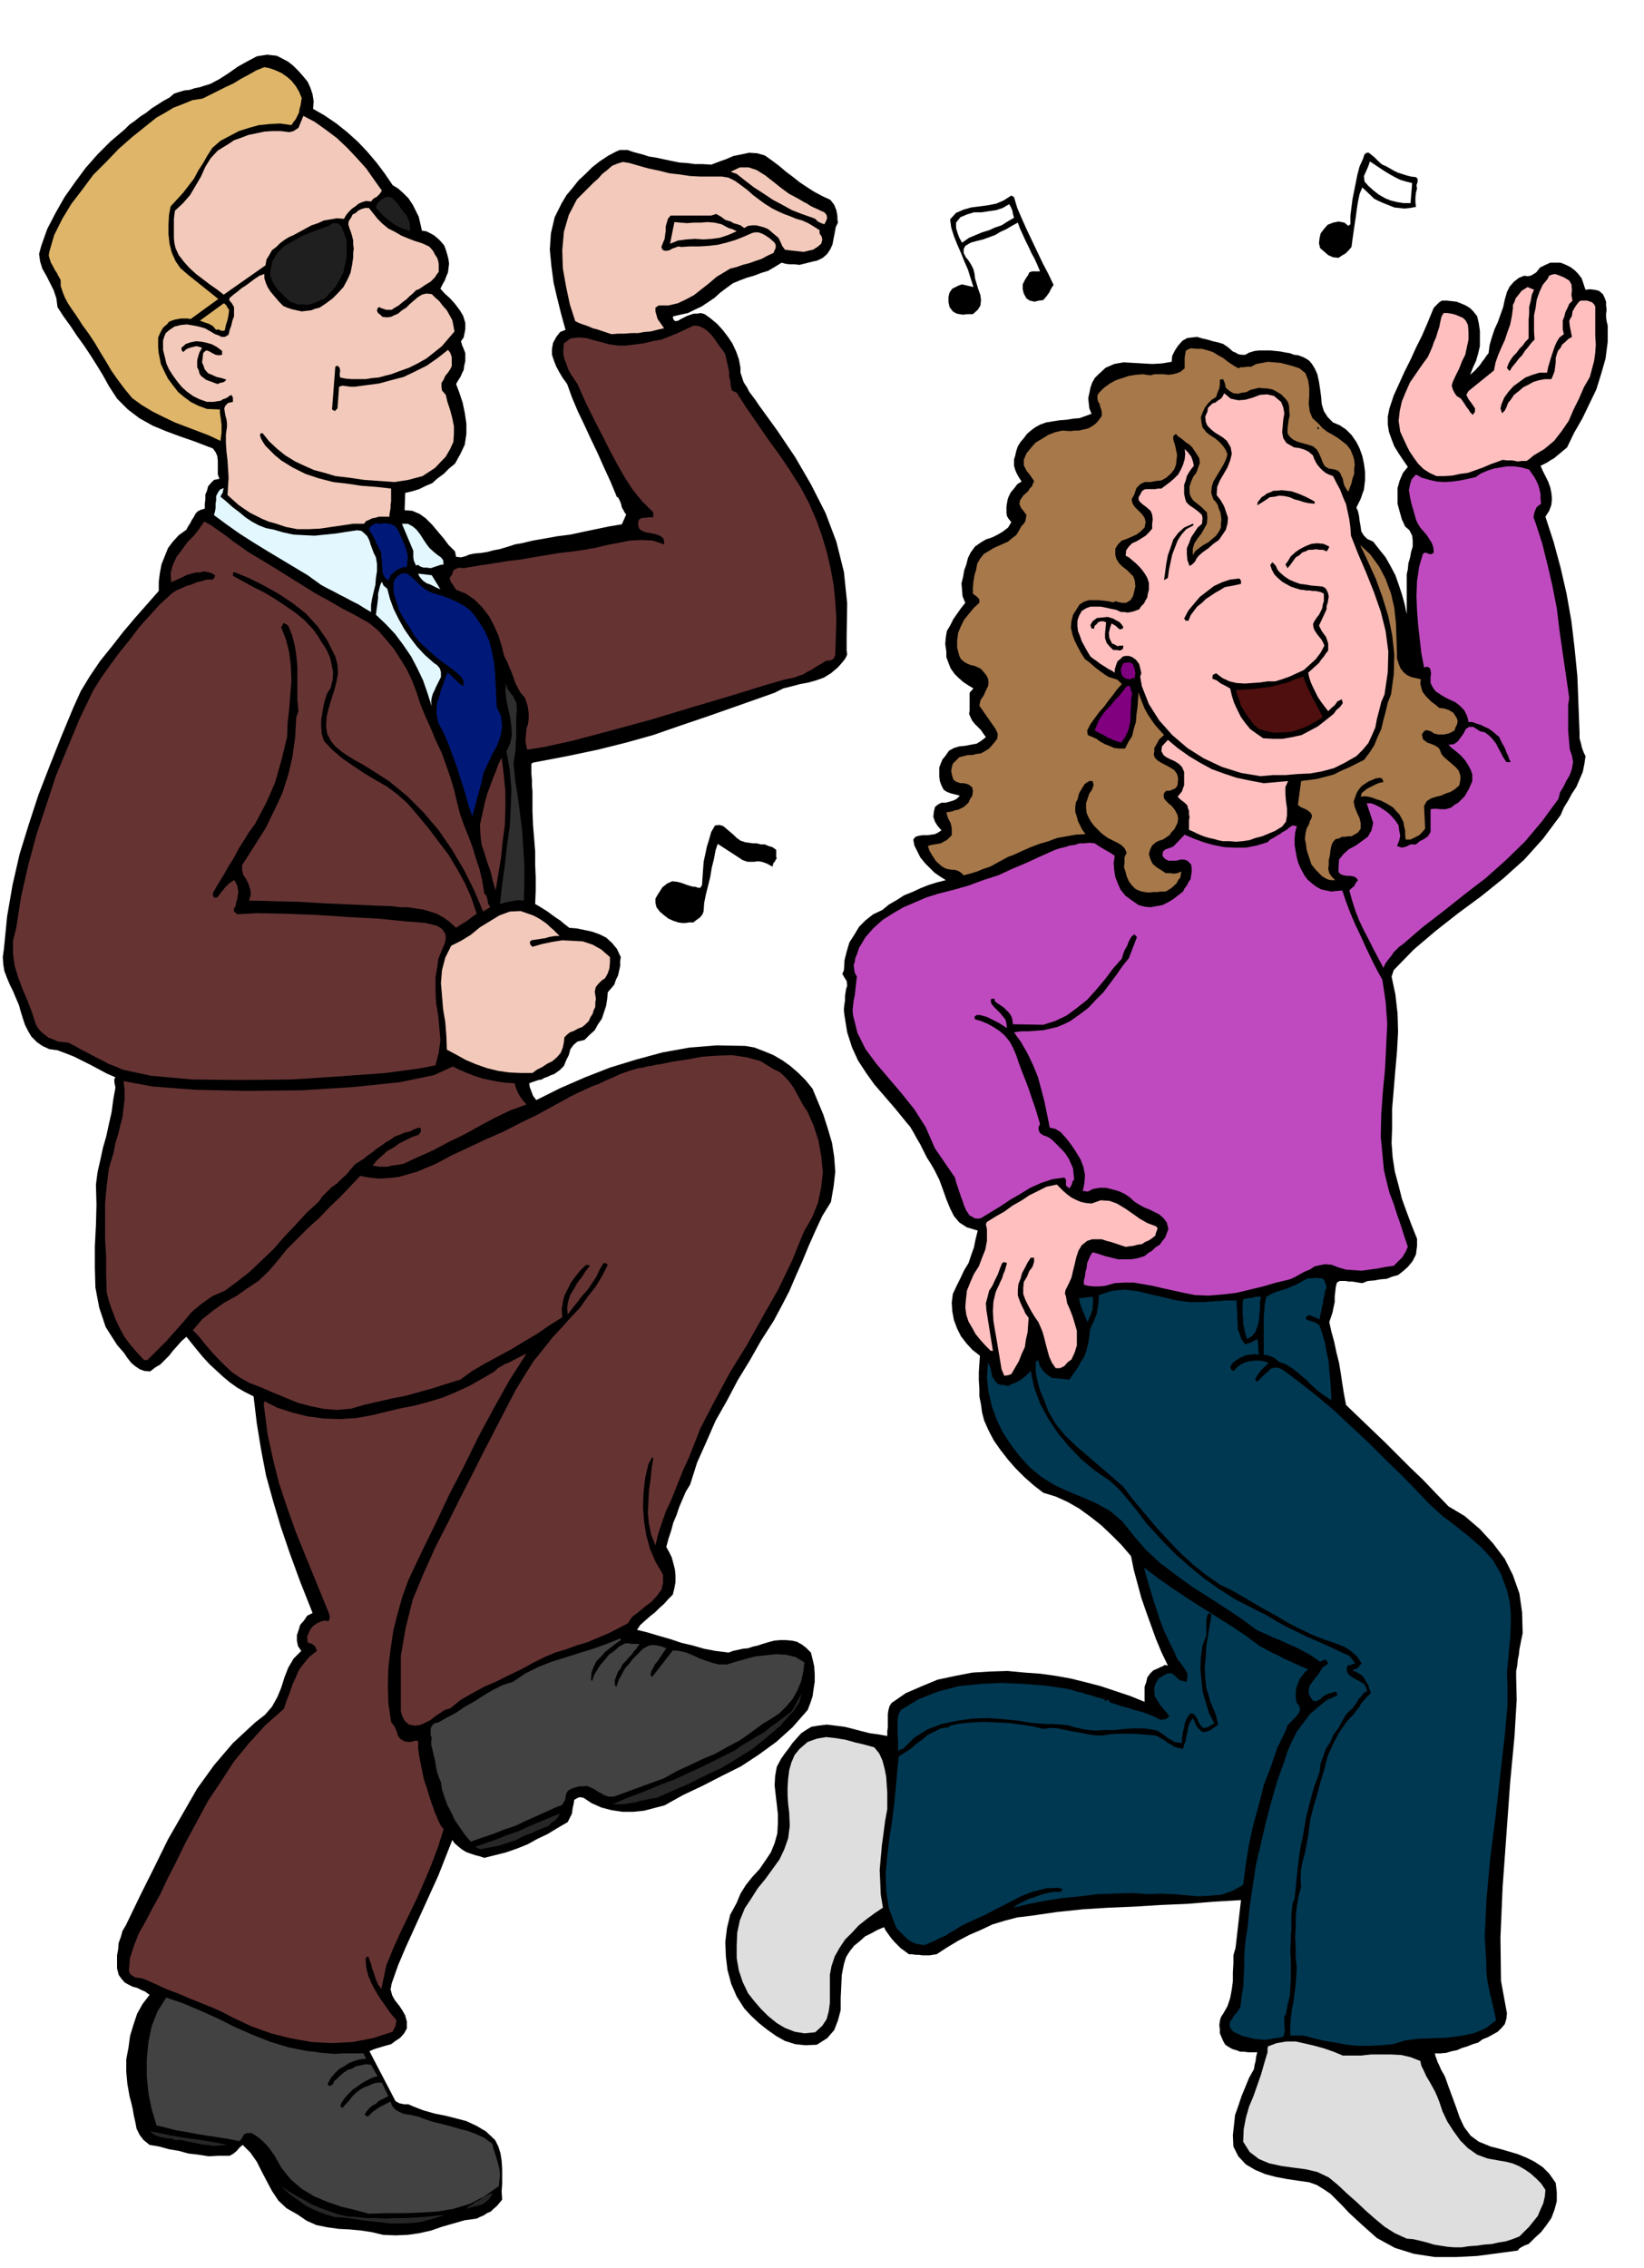 <svg xmlns="http://www.w3.org/2000/svg" fill-rule="evenodd" height="676.594" preserveAspectRatio="none" stroke-linecap="round" viewBox="0 0 3035 4187" width="490.455"><style>.brush1{fill:#000}.pen1{stroke:none}.brush2{fill:#deb569}.brush3{fill:#f2c9ba}.brush4{fill:#1f1f1f}.brush5{fill:#ffbfbf}.brush6{fill:#633}.brush7{fill:#a6784a}.brush8{fill:#bf4abf}.brush9{fill:#e3f7ff}.brush10{fill:#001978}.brush11{fill:purple}.brush14{fill:#003852}.brush15{fill:#424242}.brush16{fill:#262626}.brush17{fill:#dedede}</style><path class="pen1 brush1" d="m532 114 9 7 10 10 8 9 9 11 5 11 4 12 2 13-1 14 21 12 22 15 20 16 20 18 17 18 17 20 15 20 15 22 10 6 10 9 9 9 8 12 5 10 6 12 3 13 3 13 8 1 8 4 7 4 7 6 5 5 6 7 3 8 3 10 2 8 1 8-1 8-1 8-3 7-3 8-4 7-4 8 8 9 10 9 9 10 9 12 6 10 4 13v12l-3 15-5 7 2 7 3 7 3 8v15l-2 8-1 8-3 6-3 7-4 6-4 7 6 16 6 18 4 19 3 20v19l-3 20-8 17-10 18-11 9-10 10-11 8-10 9-12 5-12 6-13 4-13 3-1 32 14 1 14 6 11 8 12 12 10 12 11 13 9 12 12 12 1 5 1 5 9 1 8-2 7-3 9-2 12-1 13-2 11-3 11-2 10-3 10-3 9-3 12-2 21-5 23-4 22-4 24-3 23-5 24-5 24-5 24-4 8-18-3-4-2-4-3-5-1-5-2-6-2-4-2-4h-2l-12-29-12-26-12-27-12-25-12-26-12-25-11-26-9-25-8-11-6-10-6-11-4-10-4-12v-11l2-11 6-11 7-9 10-4-8-29-7-28-7-30-4-30-3-31 2-30 7-30 13-26 9-15 11-13 11-14 13-12 12-12 14-11 15-10 15-8 7-3h15l8 3 7 2 8 2 7 2 9 3 13 2 14 3 14 3 15 3 14 1 15 2h15l15 1 13-5 14-5 14-6 15-3 14-3 15 1 14 4 14 10 12 9 13 11 12 9 14 11 12 8 14 9 15 8 15 7 7 9 4 10 1 5 1 6v6l1 6-4 8-2 11-2 10-2 11-4 9-6 9-8 7-10 5-9 2-8 2-8 2-8 2-9-1h-9l-8-1-7-2-13 8-12 7-13 4-13 5-14 4-13 5-12 5-11 8-12 9-11 10-12 8-12 8-13 6-12 6-14 3-13 3-1 2 2 5 3 2 5-1 5-3 6-3 6-3 6-2 6-2h6l7-1 7 2 11 8 12 10 10 11 10 13 8 12 7 15 5 14 3 16v9l3 9 3 9 6 9 4 8 6 8 6 8 6 9 34 47 33 49 29 50 27 53 20 53 14 56 6 58-1 62v25l1 7-2 5-3 5-5 6-7 8-13 11-13 8-14 5-14 4-16 3-15 4-16 4-16 8-65 23-57 20-53 18-49 17-50 14-52 13-57 12-63 12-3 2v18l1 12v10l1 11v37l1 25 2 24 2 25v24l1 24v24l-1 25 7 4 8 5 8 5 8 6 7 5 9 6 7 6 9 7 13 1 15 3 14 3 14 5 12 6 11 10 9 11 7 15-1 7v9l-2 9-2 9-4 8-3 9-6 7-6 7-1 12-2 13-4 12-4 12-7 10-6 11-10 9-9 9-13 3-7 6-6 8-3 11-5 10-4 10-8 8-10 7-6 2-6 3-6 2-5 3-6 1-6 2-6 2-5 2 1 7 3 8 3 8 6 8 44-22 46-20 46-18 49-15 48-13 50-9 50-4 53 1 17 3 18 7 17 7 17 10 14 10 15 13 13 13 13 16 10 24 10 24 8 25 8 27 4 26 2 27-3 27-5 29-16 26-13 28-12 27-12 29-12 27-12 28-14 27-15 28-23 36-21 37-22 36-20 38-21 37-17 39-17 38-13 41-8 13-6 14-6 14-5 15-6 14-4 15-5 15-4 15 5 9 5 10 3 11 3 12 1 11v12l-2 11-3 12-8 8-8 9-9 8-8 8-9 7-9 8-9 8-6 9 20 5 20 6 21 6 21 7 21 5 21 6 21 4 24 3 8-3 9-2 9-2 10-1 9-3 9-2 9-3 10-3 11-3 11-1h11l11 1 9 2 9 5 8 6 9 9 3 12 3 13 1 14v15l-2 13-2 14-4 12-5 13-28 32-30 27-33 24-32 21-36 18-35 18-36 17-34 19-19 5-19 5-20 2h-20l-20-3-19-5-18-8-15-10-7-1-5 2-5 3-1 7-2 9-1 9-4 8-4 8-19 11-18 11-19 9-18 10-20 8-20 7-20 5-20 5-9-3-8-2-9-3-8-3-8-5-6-5-7-6-4-6-13 33-13 33-15 33-15 33-15 33-15 33-14 33-12 34-2 11 3 11 5 9 8 10 6 9 5 9 3 11v13l-5 9-7 8-9 6-8 6-11 3-10 3-10 3-9 4 48 92 7 4 9 2h8l9 4 18 7 21 6 20 4 20 5 19 5 19 9 17 10 17 16 6 12 4 13 2 13 1 15v28l-1 14 1 15-5 6-5 6-6 5-5 5-7 3-6 4-7 3-6 3-22 3-21 6-21 6-20 7-22 5-21 3-23 1-23-1-21-5-20-3-21-2-20-1-21-3-20-4-18-8-16-11-21-12-15-14-12-18-9-17-10-19-9-18-12-17-14-14-6 5-5 6-6 5-7 4h-20l-19 1-19-3-18-2-18-5-18-3-18-5-18-3-11-9-7-9-6-12-2-11-3-13-2-12-3-13-3-11-4-23-2-22v-23l4-21 3-22 6-20 7-21 10-18 13-17-8-6-7-3-8-4-8-2-8-4-7-4-6-7-5-7-3-12v-24l2-11 1-12 4-11 3-11 6-10 27-56 26-52 25-51 27-47 27-47 31-43 35-41 41-38 18-14 13-15 10-18 7-17 6-19 7-18 10-17 14-14-6-9-2-10v-10l3-9 3-10 7-8 6-9 10-5-23-58-19-52-17-50-14-47-13-47-9-47-8-49-6-50-16-8-14-8-14-10-12-10-13-12-12-11-12-13-10-12-21-26-9 8-8 9-8 9-7 9-8 8-8 8-10 6-9 7-11-1-8-3-9-6-7-6-7-9-6-9-7-8-6-7-21-33-12-36-7-37-1-37v-39l2-39 1-38-1-37 3-23 5-22 5-23 6-21 5-23 5-22 3-23 4-22-1-5-1-5v-6l2-3-16-7-15-8-15-8-14-7-16-8-15-6-16-6-15-2-13-6-10-7-10-10-6-10-6-12-4-12-4-13-3-11-6-14-5-12-6-12-5-12-5-13-2-12-1-14 2-14 6-61 10-58 13-57 17-55 18-55 21-54 21-53 22-53 14-31 17-28 19-28 21-26 21-27 22-26 22-25 22-25v-17l2-16 3-16 6-15 6-15 9-12 11-12 14-10 3-6 4-6 3-6 4-6 3-6 4-4 6-3 7-2v-9l1-8v-9l3-7 2-8 5-6 6-6 10-2-3-8v-25l-1-9-3-7-5-7-8-3-26-10-26-9-27-10-24-10-25-14-21-16-20-20-15-23-11-20-11-18-12-19-12-18-13-18-12-18-13-18-11-17-2-16-5-15-7-14-6-12-8-14-4-13-2-14 4-15 11-31 15-29 17-30 19-27 20-27 22-25 24-24 26-22 9-9 10-7 10-8 11-7 10-8 11-7 11-7 11-6 8-7 9-3 10-3 10-1 9-3 10-2 9-3 10-3 17-9 17-11 17-12 18-10 17-9 19-3 18 2 21 11z"/><path class="pen1 brush2" d="m557 181-1 6-1 7-2 7-1 7-3 6-3 6-4 5-4 6-21-3-19 1-20 2-18 5-19 6-17 9-17 9-15 13-9 14-8 14-9 14-8 15-10 13-10 13-11 12-12 13-3 16-1 18v17l2 18 4 16 7 16 9 13 15 13 55 44-51 37-6-1h-12l-5 1-6 1-6 2-5 2-3 4-8 7-5 9-4 9v19l1 10 2 10 2 10 6 13 7 14 9 12 10 13 11 9 12 9 14 7 16 6 24 1v6l1 7 1 7 1 8v15l-1 7-1 8-21-10-21-8-21-8-21-8-21-10-20-10-20-12-18-13-14-17-12-16-12-17-10-17-11-18-10-17-12-18-11-15-7-11-6-9-7-10-6-9-6-11-4-10-4-12v-11l-4-7-3-6-4-6-3-6-4-7-2-6-2-7 1-7 9-31 15-30 17-28 20-26 20-27 24-24 23-24 25-22 15-12 15-12 15-12 16-9 15-9 18-7 17-7 19-3 14-7 14-7 14-7 15-7 13-8 15-8 14-8 15-6 10 2 11 4 11 5 10 7 8 7 8 10 6 10 5 12z"/><path class="pen1 brush3" d="m705 352-4 6-5 5-7 4-4 5-9-1-7 2-7 3-6 5-6 4-6 6-5 6-4 7-13-1-12 2-12 2-11 5-12 4-11 6-11 6-11 6-9 4-8 5-8 6-7 7-8 6-5 9-5 8-2 11-77 54-13-10-13-9-13-10-12-9-12-11-10-11-10-13-6-13-2-9-1-9v-36l1-8 1-7 15-14 13-15 10-17 10-17 8-18 10-16 13-14 18-11 12-8 14-5 13-5 15-3 14-3 15-1h15l16 2 8-2 9-6 9-22 21 11 21 15 20 15 19 18 17 18 18 20 14 20 15 21z"/><path class="pen1 brush1" d="m2552 304 7 3 7 4 7 4 8 4 7 2 9 3 8 2 9 1 3 3v6l-2 6 1 6-2 8-1 9v8l1 9-11 2-10 1-10-1-9-1-10-4-10-4-9-4-8-4-22-21-5 12-3 14-2 13-2 15-2 13-2 14-2 14-2 15-5 6-6 6-7 4-6 4-10-1-9-4-8-7-7-6-2-9 1-9 2-9 6-8 7-8 10-4 10-2 11 2 7 6 4-3v-16l2-16 2-15 3-15 3-15 3-15 4-15 6-13 3-9 4-3h4l5 4 5 4 5 5 5 5 5 4zm-23-6-3 9-4 9-4 9 1 10 7 8 10 9 9 7 12 7 10 4 12 3 12 2h13l3-37-12-3-10-3-10-5-9-5-10-6-9-6-9-6-9-6z"/><path class="pen1 brush3" d="m1333 326 12 2 12 6 11 8 12 9 10 9 12 9 11 8 13 8 10 5 11 5 11 4 12 5 11 3 11 5 10 6 11 7v6l4 6 1 6-2 7-7 6-8 5-9 2-8 2-10-1-9-1-9-1-7-1-5-7-3-7-4-8-6-5-7-6-6-5-7-3-7-2-8-2h-7l-8 1-7 4-7-5-6-2-7-2-5-3-10-3-8-6-9-5-9 3h-75l-5 6-2 7-2 7v8l-1 7-1 8-3 7-3 8 2 5 4 2h4l5-1 5-3 6-2 5-2 6 1 15-1h17l17-1 18-2 16-4 17-5 15-6 16-7 5-1h6l6 2 6 3 9 6 9 8 2 4v6l-2 4-2 5-11 5-11 6-12 4-11 4-12 3-11 4-12 3-10 6-15 9-14 12-14 11-14 11-15 8-15 7-17 4h-18l-6 4v7l2 7 2 7 12 17-13 3-12 3-12 1-11 2h-13l-12 1h-12l-12 1-9-3-9-3-9-3-8-2-9-4-9-3-8-3-6-3-10-31-7-33-6-34-1-33 3-34 9-31 15-29 24-24 7-7 8-7 8-9 9-7 9-8 10-4 10-3 12 2 17 5 18 5 19 4 20 5 18 2 20 3 19 1h40zm141 41 5 3 5 3 6 3 6 4 6 3 7 3 6 3 7 3 4 5 1 6-2 5-3 6-6-2-6-3-5-5-5-2-20-7-18-7-18-10-17-9-18-12-17-11-17-13-15-12-6-2-5-2 17-8h16l15 5 16 10 14 11 15 12 15 11 17 9z"/><path class="pen1 brush4" d="m750 397 3 6 3 8 1 8v8l-10-4-9-3-9-5-7-5-9-7-7-6-6-7-6-6 2-8 5-5 5-4 7-3 5-1 6 3 4 3 5 6 4 5 4 6 4 5 5 6z"/><path class="pen1 brush1" d="m1872 364 6 20 9 21 9 20 10 21 9 19 10 21 10 19 10 21-4 6-4 8-5 7-6 7-8 1-8 2-9-2-6-4-5-9-2-8v-9l4-8 3-5 3-4 2-5 5-2h15l-5-12-5-11-6-11-5-11-6-12-5-11-5-11-4-11-11 6-10 6-11 5-10 6-11 4-11 4-12 3-11 3-10 6-3 6v7l4 8 5 6 5 8 4 8 2 8 1 9 3 10 3 10 4 11 1 9-1 10-5 8-9 8h-9l-10 1-11-2-7-4-6-8-2-9v-10l2-8 5-7 6-3 6-3 6-2 21 5-5-16-5-16-7-16-6-15-7-16-6-15-5-16-2-15 11-12 14-6 14-4 16-2 15-2 15-3 14-6 14-9 5 3zm-9 13-12 7-12 4-14 2-13 2h-14l-13 4-12 5-8 10v10l3 10 3 8 5 9 3-2 10-7 12-5 12-5 13-4 11-5 12-4 11-7 12-7-2-7-1-6-3-7-3-5z"/><path class="pen1 brush3" d="m697 404 9 9 11 9 12 6 12 7 12 5 13 5 13 4 13 6 4 4 4 5 3 6 4 6 2 6 1 6v14l-4 5-3 5-4 4-4 4-10 6-10 7-7 3-6 6-6 5-6 6-7 5-7 6-7 4-6 4h-10l-6-2-3-1-4-2-3 2-1 5 2 4 4 3 4 4 8 1 8-1 6-3 7-3 7-6 8-5 7-7 7-6 7-6 8-5 8-2 10 1 6 6 8 7 6 8 8 9 5 9 5 9 2 10 2 11-12 14-11 13-15 12-14 11-16 9-16 8-17 6-16 6-12 3-11 3-12 1-12 2h-25l-12-1-10-2-1-6 1-6-1-6-4-4-4 2-6 79 5 3 5-5 3-40 6-2 8 1 7 1h8l22-3 23-3 22-6 23-6 21-10 22-11 20-14 19-15 4 5 3 8v17l-3 6-4 6-5 6-3 7-4 6v7l1 7 7 8 3 13 5 15 4 15 3 15v14l-1 15-6 13-8 14-20 21-23 15-26 7-26 4-28-2-28-2-27-4-26-3-20-6-19-5-18-8-17-8-18-11-15-12-15-14-12-15h-4l-1 4 2 6 4 7 4 6 6 6 5 5 6 6 6 5 6 5 21 13 24 12 24 8 27 7 26 3 27 4 27 2 27 3v24l-1 6v6l-1 6-1 6v4h-20l-6 2-6 1-6 3-5 2-4 5h-20l-20 3-21 3-20 3-21 1h-21l-21-4-18-6-14-4-12-5-12-6-10-5-12-8-10-7-10-9-10-9 1-16 1-16-1-16-1-16-2-17-1-15v-16l2-14v-7l-1-7-2-7-1-6-1-7 2-5 5-5 9-2v-8l-3-5-5 3-4 3-6 2-5 3-7 1-6 1h-12l-14-5-12-6-11-8-9-8-9-11-8-11-7-11-5-11-2-9-2-8-2-8v-17l2-7 3-7 7-6 9-6 12-3 11-1 12 2 10 2 11 3 9 5 10 6 6 2 6 3h6l7-4 2-9 3-8 2-9 3-8v-17l-4-7-5-6 1-4 7-6 8-6 7-6 8-5 8-6 8-6 9-6 9-3v8l3 9 3 7 5 8 5 6 6 7 6 7 7 7 7 3 9 3 9 2 9 2 8-1 9-1 8-3 8-2 12-8 12-9 10-10 10-11 7-13 6-13 3-15 2-14v-8l1-8-1-8v-7l-2-8-2-7-3-8-2-7 1-6 4-6 3-6 6-3 4-4 6-3 7-2h7l16 20zm648 17 7 2 8 4-16 7-15 5-15 2-15 1-16-1-15 1-16 2-15 6 8-40 11 1 12 1 13-1h13l12-1 13 1 13 3 13 7z"/><path class="pen1 brush4" d="M640 443v30l-3 15-3 15-7 13-7 13-10 11-10 11-8 3-8 4-9 3-8 2-9-1h-8l-9-3-7-3-7-7-6-6-6-6-5-6-5-7-3-7-3-8v-8l4-19 9-15 13-13 16-9 16-9 17-7 16-6 17-6 7-5h7l4 1 5 5 2 5 3 7 2 6 3 7z"/><path class="pen1 brush1" d="m2920 514 7 21 8-1 9 1 8 2 7 6 3 6 3 8v7l1 8-1 7v7l1 7 2 8v30l-4 31-8 28-9 29-13 27-13 27-15 26-13 27-6 5-6 5-6 5-6 5-7 4-6 4-6 3-6 3 4 9 5 10 5 10 4 11 2 10 1 11-1 11-4 11-7 11 15 46 13 48 11 48 9 51 6 51 5 51 2 52 2 52v10l3 11 1 5 2 6 2 5 3 6-2 14-3 15-6 14-6 14-8 12-7 13-8 13-6 14-32 43-35 39-39 35-41 33-42 31-42 33-40 34-37 38-4 12 7 33 4 35 1 34-2 36-3 34-3 36-3 36v36l-1 27 2 27 4 26 7 26 6 24 9 25 9 24 10 25v14l-1 7-1 8-3 6-3 6-4 5-5 6-9 8-9 7-11 3-10 4-12 1-11 2-12 1-10 4-7-1-6-1-6-1h-6l-6-1h-11l-5 3-2 8-1 9-1 9v10l-2 9-2 10-3 9-3 9 4 18 5 18 4 19 5 20 3 18 3 20 3 19 4 21 24 23 24 23 24 23 24 24 22 22 24 23 23 24 24 25 30 18 28 24 24 26 22 29 15 30 12 34 5 35 1 38-2 10-2 10-2 10-1 10-2 9-1 11-2 10v11l1 42-4 67-8 85-7 97-7 97-4 93 1 80 11 60-1 10-3 10-6 7-7 7-9 5-9 5-10 4-8 6-10 3-10 4-10 3-9 4-10 2-10 3-11 1h-10l1 5 2 5 2 6 3 6 2 5 3 6 3 5 3 6 6 17 7 19 7 19 7 20 8 17 12 16 15 11 22 9 16 4 17 5 17 5 17 7 14 7 15 10 12 12 12 17 2 17v17l-4 15-6 16-9 13-10 13-12 11-11 11-6 2-6 3-5 3-3 4-37 5-38 5-39 2h-39l-39-6-35-11-33-18-27-24-13-12-12-11-11-12-11-11-12-12-12-8-13-8-14-5-21-3-20-3-21-4-19-5-19-8-17-10-14-15-9-18-1-21 2-18 2-19 6-17 6-18 7-17 7-17 9-16 1-7 2-8 1-8 2-8h-16l-8-1h-7l-8-3-7-2-7-4-6-4-4-7-3-7-3-7v-7l-1-8 1-8 2-7 4-6 8-14 5-15 3-16 2-15v-17l1-16v-15l4-14 10-88-51 3-49 4-48 2-48 3-48 2-48 3-48 5-48 7-25 3-23 6-23 7-21 10-21 9-21 11-20 12-20 13-7 1-6 1h-13l-7-1h-6l-6-1h-6l-8-6-7-5-6-6-6-6-6-7-5-7-5-7-3-6-12 5-11 6-12 6-10 9-10 8-8 10-7 11-4 13-4 20-1 22-1 21v22l-5 19-7 18-13 15-19 12-21 1-19-2-19-6-16-9-17-12-15-12-15-14-12-13-14-22-10-23-7-26-3-25-1-27 3-25 6-25 12-22 7-17 10-16 12-15 13-14 11-16 10-15 7-17 5-18 1-18v-18l-2-18-2-17-2-18 1-17 3-17 8-15 7-10 7-9 7-10 8-9 8-9 9-6 10-6 12-2 16-2 17 2 16 2 16 4 15 4 16 4 15 2 17 3v-9l1-7v-24l1-7 2-8 4-6 26-18 30-13 29-12 33-7 31-6 33-2 32-1 32 3 28 2 29 4 28 5 28 7 27 7 27 9 27 9 27 11v-28l3-8 2-9 5-7 6-6 9-4 4-2 5-2 3-2 6 1-12-25-10-24-9-25-9-25-9-26-7-26-7-26-5-25-18-21-18-18-19-18-19-15-22-16-21-12-22-10-23-7-18-14-17-15-16-16-14-16-14-18-12-17-10-19-8-18-4-15-2-15-3-15v-14l-1-16v-15l1-15 1-15-14-11-11-12-10-13-7-14-6-16-3-16-1-16 2-16 7-15 7-14 7-15 8-13 5-15 5-14 3-15 4-16-20-6-14-9-10-12-7-14-7-17-6-17-7-19-9-18-7-12-7-11-6-12-6-12-7-12-6-11-6-10-6-7-22-27-19-22-19-22-15-21-15-23-11-24-9-28-5-31-1-8v-6l1-8 1-6v-8l1-7 1-6 2-6-1-9-4-6-4-7 3-7 1-18 4-16 5-17 9-14 9-15 12-12 14-11 17-8 12-10 14-8 14-9 15-6 15-7 15-6 16-5 16-4-11-7-10-7-9-9-8-8-9-11-5-10-6-12-2-11 4-5 6-2 7-1h9l7-1 7-1 6-3 6-4-7-8-5-8-3-9 1-9 2-9 6-5 6-3h8l7-2 7-2 6-3 6-6-8-2-8-2-8-3-6-4-4-8-3-8-1-8v-17l3-8 3-7 5-6 7-10 9-5 10-3 11-1 10-2 11-2 8-5 9-7-5-7-4-6-6-6-5-5-5-6-3-6-3-7 1-6v-33l7-8-10-6-9-6-9-8-7-7-7-10-4-10-4-11v-10l-2-14 1-12 2-12 6-10 6-12 7-10 7-10 8-10-5-12-1-12-1-12 3-12 2-12 4-11 3-12 5-10 8-11 10-7 10-6 12-4 10-5 10-6 9-7 6-10-5-6-3-5-1-6v-12l1-6 1-6 2-6 4-8 6-7 6-8 8-5-4-6-3-5-3-6-2-5-2-7v-12l2-6 2-9 3-9 5-8 6-7 6-8 7-6 8-6 9-5 11-4 12-2 13-2 13-1 12-2 12-1 11-4 11-4-4-10-1-9-1-10 2-9 2-10 3-9 5-9 6-6 14-13 16-7 17-3 18 1 17 1 18 1 18-1 18-3 1-11 5-10 6-9 8-9 9-5 9-1 9-1 10 3 9 2 10 3 9 2 10 3 9 6 9 8 5 2 5 3 6 1h7l7-4 10-3 9-1h20l10 1 9 1 10 2 7 1 8 3 8 1 8 3 6 3 6 4 5 6 5 8 5 11 3 14 2 13 2 15 1 13 4 13 7 11 10 10 12 5 12 8 10 10 9 13 6 12 5 14 3 14 2 15v16l-1 8-1 9-3 8-3 9-4 8-4 8 3 7 2 9 1 9 2 11 1 8 5 8 6 6 11 5 11 14 12 15 9 16 9 17 6 17 6 18 5 18 4 19v-74l2-9 1-11 3-10 2-11 3-10v-11l-1-9-5-10-8-7-6-13-4-14-4-15v-29l4-14 6-14 9-11-9-13-8-12-8-13-5-13-5-14-2-13v-15l3-15 8-24 10-22 10-22 11-22 10-22 11-22 10-23 9-22 3-7 5-5 5-5 5-3h9l9 1 9 1 10 4 7 3 8 5 6 6 7 9 3 13 2 14v28l-3 13-4 14-6 13-5 13 9-8 9-10 4-6 4-5 4-6 4-5 2-15 4-14 5-15 6-13 5-14 5-14 3-14 4-14 5-10 8-9 9-7 10-4 6 1 6-1 5-3 5-3 7-9 10-5 9-4h19l10 4 8 4 8 6 6 6 7 9z"/><path class="pen1 brush5" d="m2897 518 4 7 1 10-1 10 2 10-6 6-3 7-4 8-2 8-3 8v16l2 9-8 6-5 8-4 9-3 9-3 9-3 10-3 10-2 10h-14l-13 4-13 5-11 8-11 8-9 10-8 11-5 12-2 8 3 9 5-5 3-6 3-8 5-6 6-9 9-7 8-7 10-5 9-5 10-3 11-2h12l3-7 3-8 1-8 1-8v-8l2-7 2-6 5-6 3-6 6-5 5-5 7-4-2-10-2-10-1-10 5-9 1-8 4-7 4-6 5-6 3-1h11l6 2 3 1 4 4 2 4v54l1 16-1 15-2 15-4 15-4 15-11 19-9 21-10 20-9 21-13 19-14 18-18 15-20 12-7 6-6 4h-8l-8 1-10-2h-9l-9-1-8 3-14 5-14 6-14 5-14 5-15 2-14 3-15 1h-14l-13-6-11-7-10-10-8-11-8-12-6-12-6-13-5-11-3-20 2-18 4-18 7-17 8-18 11-16 11-16 11-15 4-9 4-9 3-9 4-9 3-10 3-9 2-10 2-9 4-7h7l7 1 8 2 7 3 7 3 5 5 4 8 1 13v14l-3 14-3 14-6 12-5 13-6 12-6 13-2 7 2 7 3 6 4 6 8 5 7 10 3 5 4 5 3 5 5 5 4-6v-6l-6-9-6-8-4-8 4-7 47-38 3-15 5-14 6-14 6-13 5-15 5-14 3-15 2-15v-6l3-6 2-6 4-5 7-9 11-7 12 5-4 9-2 11-3 12v12l-1 11v35l-6 6-5 7-6 6-5 7-6 6-5 7-4 7-3 8 2 3 3 3 5-8 6-7 6-8 6-6 5-8 6-7 6-8 6-6-1-15v-30l3-14 2-15 5-14 6-13 9-11 3-6 5-2 6-1 6 2 10 4 10 6z"/><path class="pen1 brush2" d="m423 572-1 9-2 10-3 9-2 10-4 1-4-1-4-2-4 1-6-7-7-4-9-3-8-3 44-32 2 1 3 3 2 4 3 4z"/><path class="pen1 brush6" d="m1338 652 2 7 2 9 2 9 2 9v8l2 9 1 9 2 9 9 4 18 28 20 29 20 29 21 29 19 28 19 30 16 30 14 32 10 28 9 30 7 30 6 32 3 31 2 32-1 33-1 33-3 7-5 3-9 1-8 5-9 5-9 6-8 4-8 5-9 3-8 3-10 2-9 2-38 11-58 18-71 21-76 23-77 21-68 18-54 12-32 5-3-16 1-13 1-10 3-9 1-10v-10l-2-13-5-15-8-9-5-9-5-10-3-9-4-11-4-9-4-10-5-9-5-20-6-19-8-18-9-17-13-17-14-14-16-11-18-7-5-8-5-7-2-7 5-7 2-7 5-3 6-2 8 1 29-5 27-4 24-4 25-3 23-4 24-4 24-4 26-3 21-3 22-4 21-5 21-4 20-4 21-1 21 1 21 7v-6l-2-6-8-5-7-2-9-2-7-1-8-3-5-4-2-7 1-9 6-4h7l7-1h7v-9l-21-21-17-21-15-23-13-23-14-26-13-26-15-29-15-30-17-38-6-9-6-9-5-9-3-9-4-10-2-9v-10l1-10 12-9 14-2 14 1 15 4 15 4 15 4 15 2h15l16-2 16-2 16-4 17-3 15-6 15-6 15-7 15-7 9 1 9 4 7 5 8 8 6 8 6 9 6 8 6 8z"/><path class="pen1 brush1" d="M410 648v7l-6 1-6-1-6-3-5-3-5-2-3 1-4 4-1 10-1 7 3 7 2 6 6 7 7 3 9 4 9 2 9 3-4 4-3 1-5 1-4 2-6-2-5-2-6-2-5-2-5-4-4-3-3-5-1-5-3-6v-12l1-5 3-10 5-9-10-3-9 2-9 3-7 6-3-4v-4l8-7 9-3 10-2 11 1 9 2 10 3 9 5 9 7z"/><path class="pen1 brush7" d="m2286 680 4-2h6l7-1h7l9-5 11-2 11-2 12 1 11 1 12 3 11 3 12 4 11 9 5 13 2 14v15l-1 14 2 15 5 12 12 11 6 7 9 7 9 5 10 6 8 6 9 7 7 9 5 12 2 7 1 9-1 8v9l-3 8-2 9-3 8-3 8-4-6-3-5-2-7-1-6-3-6-2-5-4-4-5-2-12-2-7-4-4-7-3-8-4-9-4-7-7-6-9-3-11-3-10-3-6-3-4-3-4-4-3-5v-9l1-8 1-8 2-8-1-9v-7l-2-8-4-6-9-9-10-6-6-3-5-1-6-1h-5l-9-1-8 2-8 2-7 4-8 1-8 2-8-1-7-4-7-6-2-9-3-7-6 1v8l-1 8-3 7-3 9-8 5-7 7-6 8-4 9-3 8 1 10 2 9 7 9 5 4 6 4 6 4 6 5 4 4 5 6 4 6 3 8-3 10-5 10-6 10-6 10-6 10-3 10-1 11 4 12 4 4 4 6 2 7 3 7 1 6 1 8-1 6v8l-4 8-5 7-7 6-7 6-9 5-7 5-8 6-5 8v-12l3-10 6-9 7-9 5-9 5-9 1-11-1-10-10-10-9-7-6-5-3-4-3-6-1-5v-11l3-9 4-9 6-8 3-9 3-8-1-9-5-8-4-6-4-6-5-5-5-3-6-5-5-4-6-4-3-4-5 4v7l3 9 2 9 2 10-1 9-1 9-3 8-6 8-9 8-9 5-10 1-10 2h-11l-8 4-7 7-4 12-5 9 2 8 4 6 7 7 6 6 5 7 2 8-2 10-7 7-8 6-9 4-9 4-9 3-7 7-5 8v12l2 7 5 8 6 6 8 6 6 6 6 6 3 8 1 11-2 8-2 9-5 8-8 5h-7l-6-1-6-2-5 2-9-2-9-1-9-1h-18l-9 3-8 5-5 8-7 11-3 12-1 12 3 13 4 11 6 12 6 11 7 11 7 5 7 6 7 6 8 6 7 5 8 5 7 2 9 3 8 8-9 10-8 11-8 10-8 11-9 10-8 11-8 11-6 12 1 8 7 3 9 4 7 5 9 5 8 3 9 4 9 1h11l6-12 7-11 3-13 4-13 1-14 2-14 1-14 1-13 3 10 4 10 4 10 6 11 6 9 7 10 8 9 9 10-9 8-6 11-3 5v6l-1 6 2 6 5 5 8 5 8 4 9 5 6 4 5 7 2 8-1 12-2 4-3 3-5 2-5 2h-6l-3 3-2 4 1 7 3 4 6 6 5 4 5 6 3 5 3 6 1 6-1 8-3 6-3 6-5 5-4 6-6 4-6 4-7 2-6 3-7 6-4 8-2 8 3 10 4 8 7 6 8 5 9 6h7l8 1 7-1 7-3-1 5-1 6-4 5-3 6-10 9-10 6h-9l-7 1h-8l-6 1-8-1-6-1-6-2-6-3-7-7-5-7-4-9-2-8-3-9 1-9v-9l4-9-4-8-5-5-6-4-6-3-8-4-6-3-7-5-5-4-7-7-6-6-6-8-4-7-4-9-1-9v-9l3-9 3-9 5-7 3-9-2-7h-6l-5 3-4 3-3 5-3 5-3 5-2 5-1 6-4 8-1 9v8l3 9 2 8 4 8 4 8 6 8-18 1-17 3-17 3-16 6-17 5-16 6-16 7-15 7-11 4-11 6-11 6-11 6-12 4-12 5-13 4-12 3-5-5-5-3-6-2h-5l-6-1-5-1-6-3-3-2-10-9-6-9-6-10-3-9 6-2 6-1 6-1 6-1 5-3 6-3 4-4 5-5v-13l-1-5-1-4-5-10-3-10 5-1 6-1 5-2 6-1 10-5 9-8 3-7 4-6 1-8-1-7-6-5-5-2-6-1h-5l-6-2-4-2-3-3-2-6-2-9 1-7 2-7 6-6 6-6 8-2 8-2h8l8-2 8-1 7-4 8-5 8-9 7-9 1-9-4-9-30-43 2-10 6-9 4-9 4-8 1-7-1-7-3-6-4-5-6-7-6-3-7-3-6-1-7-3-5-3-6-5-3-6-4-15v-14l2-14 5-12 6-12 9-11 9-11 10-9v-6l-3-4-5-4-4-3v-11l1-11 2-12 3-10 2-11 5-9 7-9 10-6 8-5 9-4 9-4 9-4 7-6 8-6 5-8 5-9 4-4 3-5 1-6 1-5-5-7-5-6-3-7 1-7 6-9 9-8 3-5 4-4 2-5 2-5-7-10-7-9-5-10v-10l5-12 9-11 8-9 12-7 11-7 13-5 13-3 15 1 8-1h8l8-2 9-2 7-4 7-5 6-7 5-7v-6l-1-6-2-5-1-5-3-5-1-5v-6l3-5 9-9 11-8 11-6 12-4 12-4 13-2 13-1 14 2 7-2h17l9 1 8-1 8-2 7-3 7-6v-20l1-6 1-6 4-3 6-2 9 1h11l11 3 9 3 10 6 9 5 9 7 9 6 10 6z"/><path class="pen1 brush5" d="m2365 742 4 10 2 11-2 12-1 12-1 11 2 11 6 9 14 8 9 1 10 3 8 4 8 7 2 6 3 6 3 5 5 6 4 4 6 5 6 3 8 3 6 12 7 13 5 13 6 14 3 14 3 14 2 15 1 15 13 33 15 35 14 35 13 37 9 36 5 38-1 38-6 41-6 14-4 16-4 15-3 16-6 14-7 15-10 12-12 12-21 12-20 10-22 6-22 4-23 1-23 2h-23l-23 2-36-6-35-11-34-16-30-19-28-24-24-27-19-30-13-33-1-6-1-5-1-7 2-6-2-9-2-8-6-8-7-5-6-2h-6l-5 1-4 4-6 5-3 8-2 7v6l-6-4-6-3-6-4-5-3-6-4-5-4-6-4-5-4-6-10-5-9-5-9-3-9-4-10-1-9v-10l3-9 5-9 8-5 8-3h19l10 2 9 2 10 2 4 2 5 2h6l6 1 10-2 11-4 4-6 5-5 3-6 3-5 1-7 2-7v-13l-3-9-4-7-5-7-5-6-7-7-6-5-7-6-6-3 1-10 5-7 6-6 9-4 8-5 8-5 6-6 6-7v-9l1-8-1-9-3-7-8-7-8-6-4-4-2-3v-5l3-5 3-6 4-3 4-1h17l5-1h6l8-6 8-6 8-7 7-7 5-9 4-9 3-10 1-10-1-9 6 6 6 8 3 8 2 9-5 6-4 6-4 7-2 8-3 8v17l2 9 2 6 6 6 6 4 7 5 5 4 5 5 1 6-1 10-8 7-6 9-6 9-4 11-4 9v11l1 11 4 11 5-3 5-5 3-6 4-5 8-7 10-7 9-8 10-7 7-10 6-9 3-11 1-11-2-6-2-6-2-6-2-5-6-10-7-9 1-15 5-12 7-12 7-12 5-13 3-12-2-12-7-12-7-6-8-5-8-5-6-5-7-7-3-7-1-10 4-9 1-7 4-4 4-4 6-2 5-4 5-3 3-4 3-6 12 10 14 3 13-1 14-4 13-5 13-1 13 3 13 11z"/><path class="pen1 brush1" d="M2435 792h-3v-3h3v3z"/><path class="pen1 brush8" d="m2823 867 4 6 5 7 4 7 4 9 2 7 2 9v9l1 9-8 6-4 9-2 10 4 11 12 37 10 40 9 39 8 41 5 41 6 42 6 41 6 42-2 12v48l1 12 1 11 1 12 4 11 2 12-2 12-4 12-6 10-6 12-6 10-3 12-30 41-32 38-35 34-37 33-39 30-39 31-39 30-37 32-6 4-5 5-5 5-4 6-4 5-4 5-4 6-3 7-9-17-9-17-9-18-9-17-9-19-7-18-6-19-5-18 4-4 5-4 3-6 4-5-4-5-5-2-6-1h-5l-7-1-5-2-4-4v-7l1-16 8-10 10-9 13-7 11-8 11-8 7-12 3-14-3-9-3-9-3-9-3-9h8l8 3 8 4 9 6 7 5 7 7 6 7 6 9 1 9 2 10-2 9-4 10 9 3 8-2 8-4h10l7-6 8-4 7-5 5-8v-42l8-1 11 1h9l10-3 6-5 7-4 6-6 6-6 4-7 4-7 3-7 3-7v-12l-3-9-5-9-5-8-8-9-8-7-9-7-6-6 10-1 7-5 6-8 5-7 4-8 6-4h8l12 8 9 2 8 6 6 6 7 9 4 8 5 9 4 8 6 9h8l-3-6-2-6-3-6-2-6-3-6-3-5-3-6-2-5-7-6-6-5-7-5-7-3-8-4-7-2-8-3h-7l-1-6-2-6-3-6-2-4-9-9-8-6-7-3-6-3-6-3-5-3-6-4-5-3-4-5-3-5-3-6v-12l1-5-1-6-1-4-4-3-7 1-5-26-3-26-3-27-2-26-1-27 1-27 4-27 7-24h1l3-2 3 1 5 2h4l4-3-1-10-3-8-5-8-4-6-6-7-6-7-5-8-3-7-3-11-3-10-3-11-2-10-2-12 2-10 3-10 8-9 11 6 14 4 13 3 15 1 14-1 15-2 14-3 14-3 10-7 12-5 12-4 12-2 12-2h14l13 2 14 4z"/><path class="pen1 brush9" d="m407 917 11 9 11 10 12 9 12 10 12 8 13 7 13 5 15 3 17 5 19 4 19 1 20 1 19-2 20-2 19-3 20-3 8 1 6 5 5 5 4 8 2 7 3 8 3 8 4 8 2 12v13l-2 13-1 13-3 12-3 13-2 12v13l-12-7-11-7-12-6-11-6-12-6-11-6-12-6-11-6-25-18-25-15-25-15-25-15-26-16-25-16-24-17-23-17 2-7 1-6v-8l1-6v-8l3-6 4-6 7-3-1 4-1 5-2 3-2 4z"/><path class="pen1 brush1" d="M2427 926v4l-11-1-9-2-9-3-8-2-9-4-9-2-10-1-9 2-9 1-7 5-8 5-8 5 1-6 4-5 3-4 5-3 5-4 6-2 6-3h6l9-1 9 1 9 1 9 3 8 3 9 4 8 4 9 5z"/><path class="pen1 brush6" d="m488 1037 23 14 24 15 24 15 24 15 24 13 24 14 25 13 25 14 17 14 15 17 14 17 13 20 11 18 10 21 8 21 7 22 9 22 10 22 9 22 11 23 8 22 8 23 7 23 6 25 5 20 7 20 8 20 8 21 6 20 7 21 5 21 4 24 4 5 2 7 1 7 4 7-7 4-6 4-17-40-19-38-22-37-24-35-28-33-30-30-34-28-36-23-13-8-13-7-13-8-12-8-12-10-8-10-7-13-2-14 1-18 4-16 5-17 5-15 4-16 3-16-1-16-4-15-15-30-18-26-21-23-24-19-27-18-27-15-28-14-27-11-2 3v4l18 10 20 11 20 10 20 12 18 12 19 13 17 14 16 17 8 11 8 13 8 12 7 15 3 13 3 15-1 15-4 15-6 9-4 12-3 12-2 13-2 12v13l1 13 4 13 16 17 19 16 19 13 21 14 20 12 21 12 19 14 19 17 19 22 20 24 18 24 19 25 15 25 15 27 12 27 10 30-10 7-9 7-10 6-9 6-12-11-11-8-13-7-12-4-14-4-14-2-14-2h-14l-15-2-31-1-42-2-48-2-49-3-43-1-33-1h-17l3-12-1-9-3-9-4-9-6-9-2-9v-9l6-9 19-30 19-30 15-31 15-32 11-34 8-34 5-37 2-36 4-11-2-21v-61l-2-21-3-19-5-19-7-17-8-5-5 8 9 23 6 24 3 25 1 26-2 25-2 27-3 26-1 27-5 20-5 21-6 21-6 21-8 19-9 20-10 19-10 19-11 15-10 16-10 16-9 17-10 16-9 16-10 16-9 16v4l2 4h6l7-9 7-9 8-8 9-6 3 4 3 6 1 6 1 6-1 6-1 7-2 6-1 7-3 4v6l6 5 36-2 50 1 57 2 60 4 56 3 51 5 37 3 21 5 10 6 6 9 1 9-2 9-4 9-4 10-4 10-1 10-4 23v24l1 23 4 24 2 22 2 24-3 22-6 24-32 6-60 8-81 6-92 6-96 1-89-1-76-7-51-11-14-6-13-5-13-7-12-6-13-7-12-6-12-7-12-6-10-1-9-1-9-4-8-3-8-6-6-5-6-7-4-7-7-22-8-21-9-21-8-21-7-23-3-22v-24l6-24 9-58 13-57 15-56 18-54 18-55 22-53 22-53 25-52 15-24 17-24 17-23 18-22 18-24 19-21 20-22 22-20 8-5 9-4 9-4 10-3 9-4 9-2 10-3h11l3-4 1-4-7-4-7-2-7-1-7 2h-8l-7 2-8 2-6 3-24 11-1-17 4-15 7-15 10-13 10-14 12-12 10-13 9-13 13 7 14 10 13 9 14 11 13 9 14 10 15 9 15 9z"/><path class="pen1 brush10" d="m735 979 3 7 4 9 3 7 4 9 2 8 2 9-1 9-1 10h-6l-6 2-6 3-4 3-8 7-4 10-6-5-3-5-2-7v-6l-1-8v-7l-1-7v-6l-3-6-3-6-3-6-2-5-6-11-6-9 2-5 5-4 6-3 6 1 10-1 10 1 9 4 6 8z"/><path class="pen1 brush9" d="m802 1020 5 4 7 5 4 5 1 8-6 1-6 2-6 2-6 2-7-1h-6l-6-2-4-3-4 1-1-2-3-7-1-6v-12l-21-50h11l9 5 7 6 7 9 5 8 6 9 6 8 9 8z"/><path class="pen1 brush1" d="M2203 967v3l-13 7-9 10-7 11-5 13-5 13-3 14-3 14-2 15-7 4 2-15 2-15 3-16 5-14 5-15 9-12 11-10 16-7h1zm251 42-2 5-3 4-7-3h-6l-7-1-6 1h-7l-6 3-6 2-5 5-7 4-5 7-5 7-5 6-4-7 4-5 6-10 9-8 9-6 10-5 10-4 11-1 11 1 11 5z"/><path class="pen1 brush7" d="M2579 1207v9l3 9 3 8 6 8 6 5 8 4 9 2 9 2-1 8 2 8 2 7 6 8 5 5 6 6 7 5 7 6 9 1 9 3 8 5 6 9 2 6-1 6-3 6-2 6-10 5-9 2h-11l-8-2-4-3-5-2-5-1-4 2-4 6 2 9 8 6 11 4 4 2 5 3 3 4 3 8 5 6 7 6 7 6 8 7 5 6 3 9v8l-2 10-8 7-8 5-9 3-9 4-9 2-9 3-8 5-5 9 2 42-5 6-6 6-8 4-8 4h-9l-1-9v-8l-2-8-1-7-4-8-4-7-6-6-5-6-8-5-7-4-8-4-7-2-8-3-7-2-8-1-7 1 2-7 5-4 5-4 6-3 6-3 6-3 6-2 6-1-2-6-4-2-8 1-7 3-7 3-6 4-6 4-5 6-4 6-3 8-3 9 2 10 4 10 5 11 2 9v10l-5 7-12 7h-6l-6 1h-6l-5 3-6 1-4 4-3 5-2 7-1 6-1 9-2 8v9l-1 7 2 8 4 6 7 7h-7l-6-1-6-3-5-3-6-6-5-5-5-6-4-5-3-9-3-9-3-10-1-9-2-10 1-10 2-9 5-9 1-5 3-5 1-5-2-5-6-5-6-3-7-3-5-4 6-44 15-2 15-2 15-4 15-4 14-7 14-6 14-7 14-7 10-13 9-14 6-15 7-15 4-17 4-15 4-17 6-15 5-37 1-37-4-36-7-34-11-36-12-33-15-33-14-30 19 18 16 22 12 23 10 27 6 26 3 28 1 28 1 29z"/><path class="pen1 brush1" d="m2364 1058 7 6 9 6 9 4 11 4 9 1 11 2 11 1 11 1 5 3 3 5 2 5 1 6-1 5-1 6-2 6v6l-14 30 5 10 8 11 2 6 2 6v13l-4 5-4 6-5 6-4 6-10 9-10 9 2 9 3 9 4 9 5 10 4 8 6 9 6 8 7 9 6-6 6-5 5-7 8-4 2 7-5 7-7 6-5 7-15 12-14 11-15 8-15 8-18 4-17 3h-18l-18-1-13-9-11-8-9-11-8-11-7-14-6-13-4-13-3-13-9-5-8-4-8-6-8-3 1-7 6-3 12 9 13 6 13 3 15 1 14-1 14-1 14-2h14l13-4 14-5 13-6 13-6 11-10 11-10 9-12 7-13-3-7-3-5-5-6-3-4-4-6-2-5-1-7 3-6 4-6 4-5 3-6 3-6 1-7 2-6v-14l-6-3-5-1-5-1h-5l-6-1h-6l-5-1h-4l-10-3-9-3-9-5-7-4-8-7-6-6-5-9-3-9 4-5 5 5 2 3 2 5 3 4 3 3z"/><path class="pen1 brush10" d="m794 1093 12 4 13 4 13 5 13 6 11 6 11 8 9 10 9 13 10 16 8 18 5 19 4 21 2 20 1 21 1 20 1 21 8 18 2 19-3 17-6 17-9 16-8 17-8 17-4 18-17 63-8-23-6-22-7-22-7-22-8-22-8-22-9-21-10-19-3-14v-12l1-11 4-11 3-12 4-10 4-12 4-10 6 4 8 8 7 7 8 6 1-9-5-9-14-12-12-9-14-10-12-10-13-12-12-11-10-13-8-14-7-10-6-10-6-11-3-10-4-11-3-11-1-11 1-10 3-6 5-5 6-4 7-1 5 2 6 5 5 4 6 6 5 5 6 5 6 4 7 4z"/><path class="pen1 brush9" d="m813 1088-7-3-6-3-6-3-6-2-6-4-4-4-4-5-2-5 25 3 16 26z"/><path class="pen1 brush1" d="m2291 1078-9 2-10 2-11 2-8 5-9 5-9 6-9 6-7 7-9 7-6 8-6 8-4 10h-5l-3-4 8-15 10-12 11-13 13-10 13-10 15-7 15-5 17-2 3 4v6z"/><path class="pen1 brush9" d="m715 1087 5 19 7 19 9 18 10 18 11 16 13 17 14 15 17 15 6 4 5 6 2 7v9l-3 6-3 6-3 6-3 7-3 6-2 7-1 7 1 9-8-25-8-23-11-23-11-21-15-22-15-20-17-18-18-17 1-8 1-7 1-8 1-8v-8l2-8 2-8 3-6 3 7 7 6z"/><path class="pen1 brush1" d="m2074 1158-2 3-5 1-8-7-7-4-3 9-2 9 1 9 5 10 5 2 5 3 4-1h7l-1 6-5 3-7-1h-6l-7-7-5-6-3-9v-8l2-21-5-2h-5l-5 2-3 4-3 2-1 4-1 2-4-1-2-6 4-7 8-6 10-1 10-1 10 3 5 3 6 3 4 4 4 6z"/><path class="pen1 brush11" d="m2095 1236 1 7-1 8-9 3-8-1-6-5-2-5-1-7 2-6 3-6 9-1h4l4 3 2 4 2 6z"/><path class="pen1" style="fill:#4f0f0f" d="m2442 1324-13 8-14 8-15 6-15 5-16 1-16 1-15-3-14-4-9-8-6-8-7-9-5-8-6-10-3-10-4-10-2-9 15-1 17-1 15-2 17-2 15-4 16-4 14-6 15-5 3 9 4 9 4 9 5 10 5 9 5 10 5 9 5 10z"/><path class="pen1" style="fill:#2e2e2e" d="m954 1313-1 12v36l-1 11v12l-2 12-2 13 3 31 5 31 4 31 4 32 2 31 2 32v32l-1 34-6-1h-6l-6 1-5 1-11 2-10 3 4-36 5-36 4-36 5-35 2-36 1-34-3-35-6-34 7-15 3-15-1-16-2-16-4-17-3-15-2-17 1-15 1 6 3 6 4 6 5 6 3 6 3 6 1 7v9z"/><path class="pen1 brush11" d="m2090 1280-2 12v12l-1 12v13l-2 11-3 11-5 10-7 10-7-2-6-2-6-3-6-2-6-4-6-3-6-3-6-3 3-8 5-12 6-9 7-9 9-9 7-9 8-8 7-9 7-9 5-1 2 4 1 5 2 5z"/><path class="pen1 brush5" d="m2333 1446 45-4-5 11v13l1 13 2 14v12l-2 12-7 9-13 8-12 5-12 5-12 3-11 4-13 2-12 1-13-1h-12l-9-2-7-2-9-2-7-2-8-3-7-3-8-4-7-3v-18l1-5-1-6v-6l-2-5-1-5-5-5-4-3-5-4-4-4 4-5 4-5 2-6 2-5v-25l-4-9-6-6-8-5-7-3-8-4-5-4-4-7 1-9 11-12 18 15 21 15 20 12 22 12 22 8 24 8 24 5 26 5z"/><path class="pen1 brush6" d="m915 1644-5-17-4-17-6-17-5-16-6-18-2-17-1-19 4-18 3-14 3-13 4-14 5-13 5-14 5-12 5-14 6-12 4 31 3 31v31l-1 31-4 30-3 30-5 30-5 31z"/><path class="pen1 brush8" d="m2394 1525-3 12-1 12v11l2 12 2 11 3 11 5 11 6 11 6 8 8 7 8 6 9 5 9 2 10 2 9-1 11-1 7 21 8 21 9 21 10 21 9 20 10 21 10 20 11 20 6 40 3 41-2 41-2 42-4 41-3 42-1 42 4 43 2 20 5 21 5 20 8 21 6 19 7 20 6 19 7 21-4 9-6 10-8 8-8 8-15 2-15 3-15 2-14 2-15-1-14-1-14-4-13-5-12-1-10 2-9 2-9 6-10 4-9 5-9 5-9 4-25 6-24 7-25 6-25 6-26 3-25 2-25-1-25-5-18-4-18-4-17-4-17-3-18-3h-17l-18 1-18 5-11 1h-10l-10-1-8-2v-8l2-8 1-8 2-7 1-9 3-7 3-7 4-6 11 3 12 4 12 3 12 3h24l12-2 13-4 6-5 8-5 6-6 8-5 5-7 5-6 3-8 3-8-3-12-6-8-8-7-8-4-10-5-10-4-9-5-8-5-10-9-9-6-11-5-11-3-12-3h-12l-12 2-10 5-5-1h-4l3-15 1-15-3-15-5-13-9-15-8-12-10-13-10-11-10-6-10-2-5-25-5-24-6-23-6-22-9-22-10-21-12-21-13-18 13-2h14l13-1 14-1 13-3 13-3 12-5 12-6 17-12 16-12 14-15 14-14 12-16 12-16 11-16 12-15 15-39-5-5-5 4-3 5-3 6-2 6-3 5-3 6-2 6-2 7-16 18-15 20-16 19-17 19-19 15-19 14-21 10-22 7-56-1-1-9-2-6-4-6-4-4-6-6-6-4-6-4-4-3-1-4v-1h-6l-1 5 2 5 5 6 5 5 6 6 4 5 5 6 2 7 1 9-8-5-6-4-8-4-6-3-8-4-6-2-8-2h-6l-4 3 1 5 11 3 12 5 11 6 12 8 9 8 9 11 6 11 6 14 5 15 6 16 6 15 6 16 5 15 6 17 5 16 5 17-3 7 1 6 2 4 6 4 6 2 6 3 5 4 5 5 6 6 7 7 6 7 6 9 4 9 4 9 1 10 1 11-3 3-1 5-2 4-3 4-6-5v-11l-3-4-22 3-21 7-20 9-18 11-19 11-18 12-18 11-18 11-6 1-6-1-5-3-4-2-6-9-4-9-3-9-3-8-3-9-3-9-3-9-2-8-37-54-17-39-21-33-24-30-23-27-23-27-20-27-15-30-8-32-1-10 1-9 1-9 2-9 1-9 1-9 1-9 1-8-4-7-1-7-1-7 2-6 1-7 3-7 2-6 2-6 12-20 15-17 17-15 19-12 19-11 21-9 21-9 22-7 28-7 28-8 27-10 28-9 26-12 26-11 26-12 27-12 9-3 9-2 9-3 9-1 9-3h9l9-1 10 1 9 6 10 6 9 5 9 6-2 13 1 13 2 13 5 13 5 11 9 11 11 8 13 9 11 3 11 1 11-2 11-2 10-5 10-6 9-7 9-7 3-6 4-5 3-6 4-6 1-7 1-6v-7l-1-7-7-7-6-2h-7l-7 2h-15l-6-3-5-6 1-8 5-4 6-2 8-3 21-22 16 7 19 7 18 5 20 4 20 1h20l20-4 20-6 5-5 6-3 6-4 6-3 5-4 6-3 6-5 6-4 8 1z"/><path class="pen1 brush1" d="m1376 1555 7 1 7 1h7l8 2h7l7 3 7 2 7 5v13l1 3-2 2-1 3-3 3-2 7-11-6-9-3-7-1-6 1h-13l-9-3-9-6-37-24-4 12-3 16-4 16-3 18-4 16-4 16-3 15-1 15-2 6-5 6-7 5-5 4h-8l-6 1h-7l-7-1-9-3-9-4-9-7-7-6-6-8-2-8v-8l4-7 9-14 9-7 9-4 9 1 8 2 8 3 6 2 7 2h4l6 2h4l3-5 1-15 1-14 1-14 3-14 3-14 4-13 4-14 7-12 8-1 7 2 6 5 7 6 6 5 6 6 7 5 9 3z"/><path class="pen1 brush3" d="M1033 1728h-8l-6 1-6 1-6 2-7 1-6 1-7 1-6 1-3 3 1 5 4 4 17-5 19-4 19-3 20 1 18 1 18 6 16 9 16 14v10l-1 11-3 9-5 9-6 4-6 6-5 6-2 9 1 6 1 7-1 7v8l-3 6-2 7-4 6-3 7-6 6-6 5-8 3-7 4-8 3-5 4-5 5-1 9-2 10-4 10-7 8-8 7-10 5-9 6-10 5-8 6h-22l-21-1-21-3-20-5-20-7-19-8-18-10-17-9-1-26-2-25-4-24-2-24-2-24 2-24 6-23 11-22 18-9 18-11 17-14 18-11 18-11 19-7 20-1 23 8 6 3 7 4 6 4 7 5 5 5 6 5 6 6 6 6z"/><path class="pen1 brush6" d="m1491 2053 11 25 9 28 5 28 3 30-3 28-6 29-11 27-15 26-22 54-25 52-29 51-29 52-31 50-28 52-27 52-22 56-9 19-8 20-8 20-8 20-9 19-7 20-7 21-5 21-8-20-4-20-2-20 1-20 1-21 3-21 2-20 3-18-2-3-7 13-6 26-3 27-1 26 2 27 4 25 7 26 10 23 14 24v15l-3 13-8 11-10 11-12 9-12 10-12 9-8 12-19 10-18 9-19 8-19 8-20 6-19 7-20 6-19 8-22 11-22 12-23 11-22 11-23 10-22 12-21 12-20 16-10 3-9 6-9 6-9 7-10 5-9 4-10 1-10-2-8-7-4-8-3-9v-103l9-52 13-52 20-48 22-49 24-47 24-48 24-47 15-30 15-29 15-29 15-29 15-29 17-28 17-27 21-26 15-19 17-18 16-18 17-18 14-20 15-19 12-20 10-20-4-3h-4l-7 12-6 13-8 12-8 12-10 11-9 12-9 11-9 12-1-13 2-12 4-12 7-11 6-11 8-10 7-11 8-10-4-2-4 1-10 10-9 11-8 11-6 12-6 12-3 12-2 13 1 15-24 15-23 16-24 14-23 14-24 13-24 13-24 14-22 16-26 8-25 8-25 7-25 7-26 5-26 6-26 6-24 7-26 2-24-2-24-5-23-6-24-10-22-9-23-10-21-8-16-9-15-10-14-13-12-12-13-14-12-14-11-14-11-11 17-20 20-16 21-15 22-12 20-14 21-14 19-18 17-20 17-21 19-19 20-20 20-18 19-20 20-19 19-20 18-19 16 3 18 2 18-1 19-2 17-5 18-5 16-7 17-7 30-16 32-15 32-15 32-14 31-16 31-15 31-17 31-17 12-6 13-6 13-6 14-5 12-6 14-6 13-6 14-5 6-2 7-2 7-2 8-1 7-2 8-1 8-2 8-1 24-5 27-4 27-5 28-2 27-1 27 4 26 7 24 15 11 5 10 9 8 9 8 11 6 11 6 11 6 11 8 12z"/><path class="pen1 brush6" d="m950 2000 3 10 5 11 6 9 8 9-30 11-29 14-28 15-27 15-29 14-28 15-29 13-28 13-7 1-7 1-7 1-7 2h-15l-7-1-6-1 8-10 9-8 10-9 11-6 11-8 12-6 12-6 12-4 4-6v-6l-5-1-5 2-5 2-5 3-10 2-9 4-9 3-8 6-9 5-8 6-9 6-7 6-9 6-7 6-8 5-8 5-8 9-8 10-9 8-9 9-10 7-9 9-8 8-7 10-22 20-20 22-21 22-20 23-22 21-22 21-23 18-23 17-23 10-20 14-18 15-15 18-16 18-16 18-17 17-18 18h-6l-14-15-12-14-11-15-8-15-8-17-6-16-6-17-4-16-1-33v-32l-2-33v-67l3-32 4-32 9-30 3-17 5-15 4-17 4-15 2-17 2-17v-17l-2-16 54 10 79 6 94 2 101-1 96-6 86-9 63-13 35-16 12 6 14 6 13 5 15 5 14 3 15 3 15 2 16 1z"/><path class="pen1 brush5" d="m2015 2222 17-6 16 1 14 5 15 9 13 9 14 10 14 8 16 6 3 3-1 4-2 5-1 5-6 5-6 4-7 3-6 4-8 1-7 2-8 1-7 1-9-3-9-3-9-3-8-2-9-3h-18l-9 3-10 8-6 10-4 12-3 13-3 12-3 13-5 11-6 12-1 6 2 6 1 6 1 6 5 11 5 13 4 13 4 14v27l-4 13-6 13-7 5-6 7-8 4h-8l-7-10-5-11-3-11-3-11-3-12-3-11-4-10-4-9-7-10-6-10-6-11-5-10-4-11v-11l1-11 6-10 4-10 6-8 3-9v-8h-6l-6 9-5 10-5 9-3 11-4 10-1 11v10l4 11 3 7 4 8 3 7 6 8-1 13-1 14-3 13-2 14-6 13-5 13-7 12-7 12-6 2-7 1-5-12-3-18-3-18-3-18-3-17-3-18-1-18 1-18 4-17 3-7 3-6 3-7 3-6 2-7 3-7 2-7 2-7-5-2-4 2-4 10-4 11-5 10-5 11-6 9-3 12-3 11 1 13 12 75h-4l-10-10-9-10-9-11-6-11-7-12-4-12-2-14 1-13 2-18 6-15 7-16 9-14 6-16 6-15 3-16v-22l-1-4-1-5 2-4 16-10 16-9 15-11 16-9 15-10 16-8 16-8 19-4 6 6 6 6 7 6 8 6 8 4 9 4 9 2 11 1z"/><path class="pen1 brush14" d="m2449 2377-3 7-1 8-2 7-1 9-2 7-1 7-2 7-1 7-6-3-5-2-5-2-5-1-4 4v4l6 2 6 2 6 2 7 5 5 15 5 17 3 17 4 18 1 17 2 18 1 18 1 18-14-9-12-9-12-11-10-10-12-10-11-9-13-8-13-5-7-6-6-3-8-3-7-1v-69l1-13 1-13 3-12 9-5 9-4 10-3 10-3 9-4 9-4 9-5 9-5 5-1h7l6-1 6 1h5l4 4 2 5 2 8z"/><path class="pen1 brush14" d="m2224 2404 7-1h7l7-1h8l6-1h24v10l1 11v11l1 11v10l4 10 3 9 7 9 6-2 6-2 5-3 5-3 1 6 1 8v7l1 8-8-1-8 1-8 1-6 3-7 3-6 4-6 5-4 7 2 5 5 2 6-7 7-5 8-4 9-2 8-1h9l8 1 9 3-7 7-7 7-6 8-5 9 4 4 5-5 5-5 5-5 5-4 5-5 6-2h6l9 3 32 24 33 26 32 27 32 30 30 28 31 31 31 30 31 32 20 21 23 21 25 19 25 20 23 20 21 23 15 26 11 30 5 21 2 22v22l-1 22-2 21-2 23-2 22 1 24v35l-5 56-8 70-9 79-10 79-7 77-3 66 3 51v12l1 13 2 12 3 14 3 13 3 13 3 13 3 14-20 15-22 9-25 5-24 3-26 1-26 1-25 3-22 7-24 2-21 1h-21l-20-2-21-4-19-3-21-5-19-5h-24v-16l1-16 2-16 3-15 2-16 2-16 1-15 1-15-2-19v-19l-1-19 1-18v-19l2-19 3-18 5-18-1-18 1-15 3-15 4-15 3-16 3-15 2-16 2-15 6-24 7-23 6-23 7-23 6-24 10-22 11-21 14-20 6-7 7-7 5-7 5-6 4-7 6-7 5-6 7-6-3-8-2-7-4-6-3-6-5-6-5-3-6-4-5-1v-3h4l5-3 3-4 4-4-9-13-10-9-12-8-12-5-14-5-12-4-13-5-12-5-23-11-21-11-20-12-20-11-21-12-20-12-21-12-21-10-26-18-24-19-24-22-22-23-23-25-21-25-21-25-18-24-22-19-22-19-22-19-21-18-21-20-17-21-14-24-9-24-4-9-3-8-2-8-2-8-2-9-1-8v-17l2-1 3-2 2 10 6 9 7 7 10 7 32 3 8-11 7-10 6-11 7-11 4-12 3-12 2-12 1-12 3-8 4-8 3-8 3-7 1-9 2-8v-9l1-8 24-8 24-2 24 3 24 6 23 5 25 6 24 3h27z"/><path class="pen1 brush14" d="m2008 2441-3-6-2-6-3-6-2-5-4-11-2-10 25-3 1 6v6l-1 6v6l-2 5-2 6-3 6-2 6zm320-47-2 10v11l-1 12-1 12-3 11-4 10-6 7-9 5-3-10-2-9-2-9v-9l-1-9v-18l1-9 7-2 9-1 8-2h9z"/><path class="pen1 brush6" d="m754 2917-11 30-9 32-8 32-5 34-4 33-1 34 1 33 5 34 6 8 5 11 1 5 3 5 3 3 7 4 6 1h6l6-2h7v14l2 15 3 15 3 15 3 14 5 14 4 14 5 15 2 5 2 6 2 6 3 6 2 6 3 6 3 6 5 6-10 32-12 32-13 31-14 32-15 31-15 31-14 31-13 32-9 43-6-8-3-7-3-8-2-7-3-8-2-8-3-8-2-6-3 1-2 3 1 16 4 16 6 14 8 15 8 13 10 14 9 13 11 13-1 5-1 6-3 5-2 5-37 12-37 7-38 2-38-2-39-7-36-9-36-13-32-15-21-11-20-9-20-8-20-8-21-9-21-8-20-9-20-9-9-3-10-1-5-3-3-2-3-4-1-4 2-23 7-22 9-23 13-23 13-25 14-25 13-28 14-27 19-39 21-39 21-39 24-36 24-37 28-34 30-33 34-30 5-15 6-15 5-15 6-13 6-14 9-12 10-12 14-11-3-8-6-5-4-1-4-2-1-10 3-7 3-7 5-6 7-5 7-3 6-2 9 1 2-8-2-7-22-54-20-49-19-47-16-45-15-45-11-44-10-46-6-47-1-7 1-7 24 12 28 9 28 7 30 4 30 1 30-2 28-5 29-7 25-6 26-5 26-7 26-8 24-10 24-11 23-13 24-14 6-6 7-4 7-4 8-3 7-4 8-4 8-4 8-4-32 50-29 52-28 52-26 53-27 52-25 53-26 53-25 53z"/><path class="pen1 brush14" d="m1838 2551 4 4 6 2h6l7 2 5-3 6-2 6-3 6-3 10-8 9-9 6 30 11 30 15 28 18 27 20 24 23 24 25 21 28 19 10 9 11 11 9 11 10 12 9 11 9 12 9 12 11 12 21 23 24 24 25 22 27 22 27 19 28 18 29 15 30 15 18 11 18 10 19 9 20 10 19 8 20 9 19 9 20 9 11 14-5 1-4 2-5 1-2 5 1 7 4 6 6 4 7 4 6 3 7 4 4 5 3 9-7 4-4 6-5 5-3 6-4 5-4 6-6 5-5 5-8 13-7 13-9 12-6 14-8 12-5 14-5 14-2 16-10 27-8 29-7 28-5 30-6 29-4 30-3 30-3 30-4 10-1 10-1 9v29l-1 10v12l-1 16 1 17v35l-1 16-1 16-4 16-3 17-3 5v16l1 9-1 6-2 6-6 2-9 1-11 2-9 1-11-1-9-1-11-3-9-2-9-4-8-4-6-7-1-6 1-6 4-5 3-6 5-5 4-6 3-5 2-18 3-18 1-18 1-18v-19l1-18 2-18 3-18 4-40 6-40 6-39 9-38 9-39 10-38 11-38 13-36 6-19 8-18 9-18 12-16 12-16 15-13 16-13 20-9-1-4-2-3-7 2-7 2-8 4-8 7-4 2-4 1-4-1-3-4-5-9v-8l2-7 5-7 5-7 6-7 4-7 4-6 5-3 5-4-3-5-3-2-9 4-14-10-14-8-15-8-14-6-15-7-15-6-15-7-14-6-30-22-30-20-31-20-30-19-30-22-28-21-27-25-23-27-20-25-22-19-25-14-25-11-27-11-26-12-24-15-22-18-19-21-16-21-15-23-11-23-9-25-6-26-3-27 2-27 4 8 2 9 2 9 6 9z"/><path class="pen1 brush14" d="m2327 3040 10 5 11 6 11 5 11 6 11 5 11 5 11 5 12 5-6 5-5 7-5 6-3 9-3 7-1 9v9l2 10 5 6 1 6-2 6-5 7-6 6-6 6-5 6-2 7-16 33-12 35-13 34-9 36-10 36-8 36-6 37-5 39-20 11-20 7-22 2-21 1-23-2-23-2-23-1-22 1-32-2-31 1-32 1-31 4-32 3-32 5-31 6-30 7 9-6 10-5 10-5 12-4 11-4 11-3 12-2h13l4-5-10-3-10 1h-10l-8 2-19 5-18 7-18 9-17 9-18 9-17 9-18 8-17 8-10 5-9 6-9 5-9 6-10 4-9 5-10 4-9 4-9-1-9-2-8-4-6-4-7-7-6-6-6-6-3-6-12-32-5-32-1-33 3-32 4-33 5-32 4-32 3-32 5-54 11-7 11-7 10-9 11-8 11-9 12-6 12-6 14-2 3-3 19-4 21-2 22-1 23 1 22 1 23 3 21 3 21 5 13-2 14 1 14 3 15 3 13 2 14 3 14 2h15l10-2 12-1h36l12 1 12 1 12 1 6 2 6 4 6 3 6 5 6 3 6 4 7 2 9 2 2-8 3-7 1-8 2-7 1-8 2-7 3-6 4-6 3 6 3 7 4 6 8 7 8-1 7-3 7-5 7-5-2-7-1-6-2-6-2-6-3-6-2-6-3-6-1-5-6-20-2-18-1-20 2-18 1-20 3-19 3-18 3-18v-1l1-2-4-4-4 3-1 5-1 6v27l-7 19-3 21-1 21 2 22 2 20 6 21 6 20 10 19-6 3-5 3-5 2h-5l-4-4-3-4-2-5-2-4-3-5-3-3-4-2-4 2-4 6-3 6-2 6-1 7-2 6-1 7-1 7v8l-8-1-6-1-6-4-6-3-6-5-6-4-6-4-6-2-19-3h-19l-18 1-18 2h-19l-18 1-19-2-18-4-13-4-12-1-13-1h-13l-14-1-13-1-13-2-11-2-29-3-29-2-30 1-27 4-29 6-26 10-24 15-21 21-5 1-4 3v-20l-1-10v-29l2-9 4-8 33-20 36-14 38-10 40-4 39-2 41 2 40 3 40 6 9 2 9 3 9 2 9 3 8 2 9 3 8 2 9 3v2l2 2v-4l5 1 2 4 10 3 11 4 12 3 12 4 12 3 12 4 12 5 12 6 10-1 7-5-6-8-6-7-6-7-4-7-5-8-1-8v-9l3-8 5-8 8-5 7-4 9-1 6 5 6 6 6 3 10 2 1-8v-7l-3-6-4-6-5-7-5-6-4-7-2-6-10-20-9-19-8-20-6-19-7-21-6-20-6-20-5-19 25 19 27 19 27 18 28 18 27 17 27 17 27 18 27 20z"/><path class="pen1 brush15" d="M1146 3026v2l-10 7-9 7-10 8-8 9-8 8-5 10-4 11-1 13 2 3 4-12 6-10 6-9 8-9 7-9 10-7 9-8 11-6h6l7 1h7l7 1-4 4-3 5-4 4-4 6-6 6-5 6-6 6-3 7-5 6-3 8-3 8v9l3 3 4-12 6-11 6-11 8-9 7-9 9-9 9-9 11-6 8-1 8 1 8 2 8 3-4 6-4 6-4 6-4 6-5 6-3 6-4 7-1 7 3 3 38-49 12 1 13 3 12 5 13 6 11 4 12 4 12 3h15l16-5 18-5 19-5 19-2 18-2 19 1 17 4 17 10-2 17-4 18-7 17-9 16-12 14-12 12-15 10-15 9-22 16-21 15-23 12-23 13-24 10-23 11-24 11-23 13-93 34h-9l-7-2-7-4-6-3-7-5-7-3-7-3-6 1h-8l-7 2-6 2-6 3-3 3-2 5-1 5-1 6-3 4-2 4-4 2-4 1-20 9-20 9-20 9-19 9-21 7-20 8-21 7-20 7-11-13-9-13-9-13-6-13-8-15-5-14-5-15-2-14-4-9-3-9-2-9-1-8-2-9-2-8-2-9-2-8v-6l1-6-2-6v-12l2-4 4-5 8-2 16-9 17-9 16-11 18-10 17-11 17-10 18-9 19-6 22-15 24-12 25-10 26-8 25-8 26-8 25-9 25-10 1 1z"/><path class="pen1 brush16" d="m1442 3185-27 23-26 21-29 18-28 17-30 14-30 15-30 13-29 13-12 2-10 2-10 2-9 3-10 1-10 2h-21l28-12 29-11 29-12 29-11 28-13 28-13 28-14 28-14 12-9 14-8 13-8 14-8 12-10 13-9 13-10 13-10 18-33-2 8-2 9-5 7-5 8-6 6-6 7-7 7-5 7z"/><path class="pen1 brush17" d="m1614 3226 9 11 6 13 4 15 3 15 1 15 1 15v30l-4 22-3 23-3 22-2 23-2 22 1 23 1 23 4 24-15 10-15 11-15 12-12 13-13 13-10 15-9 16-6 18-3 16v52l-2 15-4 15-8 12-13 12-20 2-18-3-18-7-15-9-16-13-14-14-12-14-11-14-10-21-7-21-4-23v-23l1-24 5-23 9-22 12-18 12-19 14-17 13-18 13-18 9-19 7-20 3-23-1-24-2-17-1-15v-16l1-15 2-16 4-14 6-14 9-11 15-13 17-6 17-3 18 2 18 3 18 5 17 4 18 5z"/><path class="pen1 brush16" d="m1013 3371-16 6-15 7-16 6-15 8-16 5-16 5-16 3-16 3-5-2-5-2 19-7 20-7 20-8 21-7 19-9 19-8 19-8 20-8-4 7-5 6-7 4-5 6z"/><path class="pen1 brush15" d="m569 3787 12 1 12 2 13 1 13 1 13-1h39l5 10-12 1-10 3-10 4-9 6-9 5-8 8-7 8-5 9-1 3 2 3 5-1 3-3 2-5 4-3 6-6 7-6 7-5 9-3 7-4 9-2 9-2 10 1 12 21-10 3-10 5-9 5-8 6-9 6-8 8-7 8-6 9-2 5 4 4 6-7 6-6 6-8 7-7 5-4 6-4 6-3 6-2 6-3 6-2 6-1h7l12 25-6 3-6 3-6 3-5 5-6 3-6 5-5 6-4 6 6 4 9-9 10-7 5-3 6-3 6-3 6-3 3 8 6 7 7 4 9 4 9 1 9 2 9 2 10 4 15 5 16 4 16 4 17 5 16 4 16 6 15 7 15 11 2 9 3 9 3 10 3 10 2 9 1 10-1 10-1 11-27 19-27 14-30 9-29 5-32 2-31 1h-32l-32 1-26-7-25-6-26-9-24-10-23-14-20-17-17-21-13-23-5-7-5-7-6-7-6-6-7-6-7-5-7-4h-7l-6 2-3 5-3 5-3 3-20-4-19-3-20-3-19-3-20-4-19-3-19-5-17-4-9-30-6-30-3-31v-31l3-32 6-29 11-28 16-25 32 11 33 14 31 14 32 16 32 14 33 13 33 10 36 7z"/><path class="pen1 brush17" d="M2479 3795h34l18-2h37l19 1 17 4 18 7 2 9 5 10 4 9 6 10 5 9 5 9 4 9 4 10 6 18 9 19 11 17 13 18 14 14 17 12 19 7 22 4 12 2 12 3 12 5 12 7 10 7 10 9 9 9 8 12-1 12-3 13-5 11-5 12-8 10-8 10-9 9-9 9-13 5-12 4-13 2-13 3-14 1-14 2-14 1-13 2h-15l-12-1-13-2-12-2-13-4-12-3-13-3-12-1-22-10-19-12-18-15-16-14-18-17-17-15-17-16-17-14-21-10-21-5-23-3-22-3-23-5-19-8-17-13-12-19 1-23 4-21 6-21 8-19 7-20 7-20 6-21 6-20v-7l1-4 16-6 18-3h17l18 4 17 4 18 5 17 6 17 7z"/><path class="pen1 brush16" d="m419 3960-13 1-12 1-12-2-11-1-12-3-12-2-12-3h-12l-6-3h-6l-7-1-6-1-6-2-6-2-6-4-3-3 17 3 18 4 18 3 18 3 17 2 18 3 18 3 18 4zm221 132 18 1 18 2h18l18 1 17-1h18l18-1 18-1 39-4-25 8-24 6-26 2h-26l-27-3-26-3-26-4-24-2-15-4-13-5-14-6-12-6-12-9-12-8-12-10-9-9 13 9 15 9 15 8 16 9 15 6 16 6 15 5 16 4zm270-43-4 6-4 6-6 5-6 4-8 2-7 2-8 2-7 2 6-5 6-3 6-5 7-3 6-5 6-3 6-3 7-2z"/></svg>
